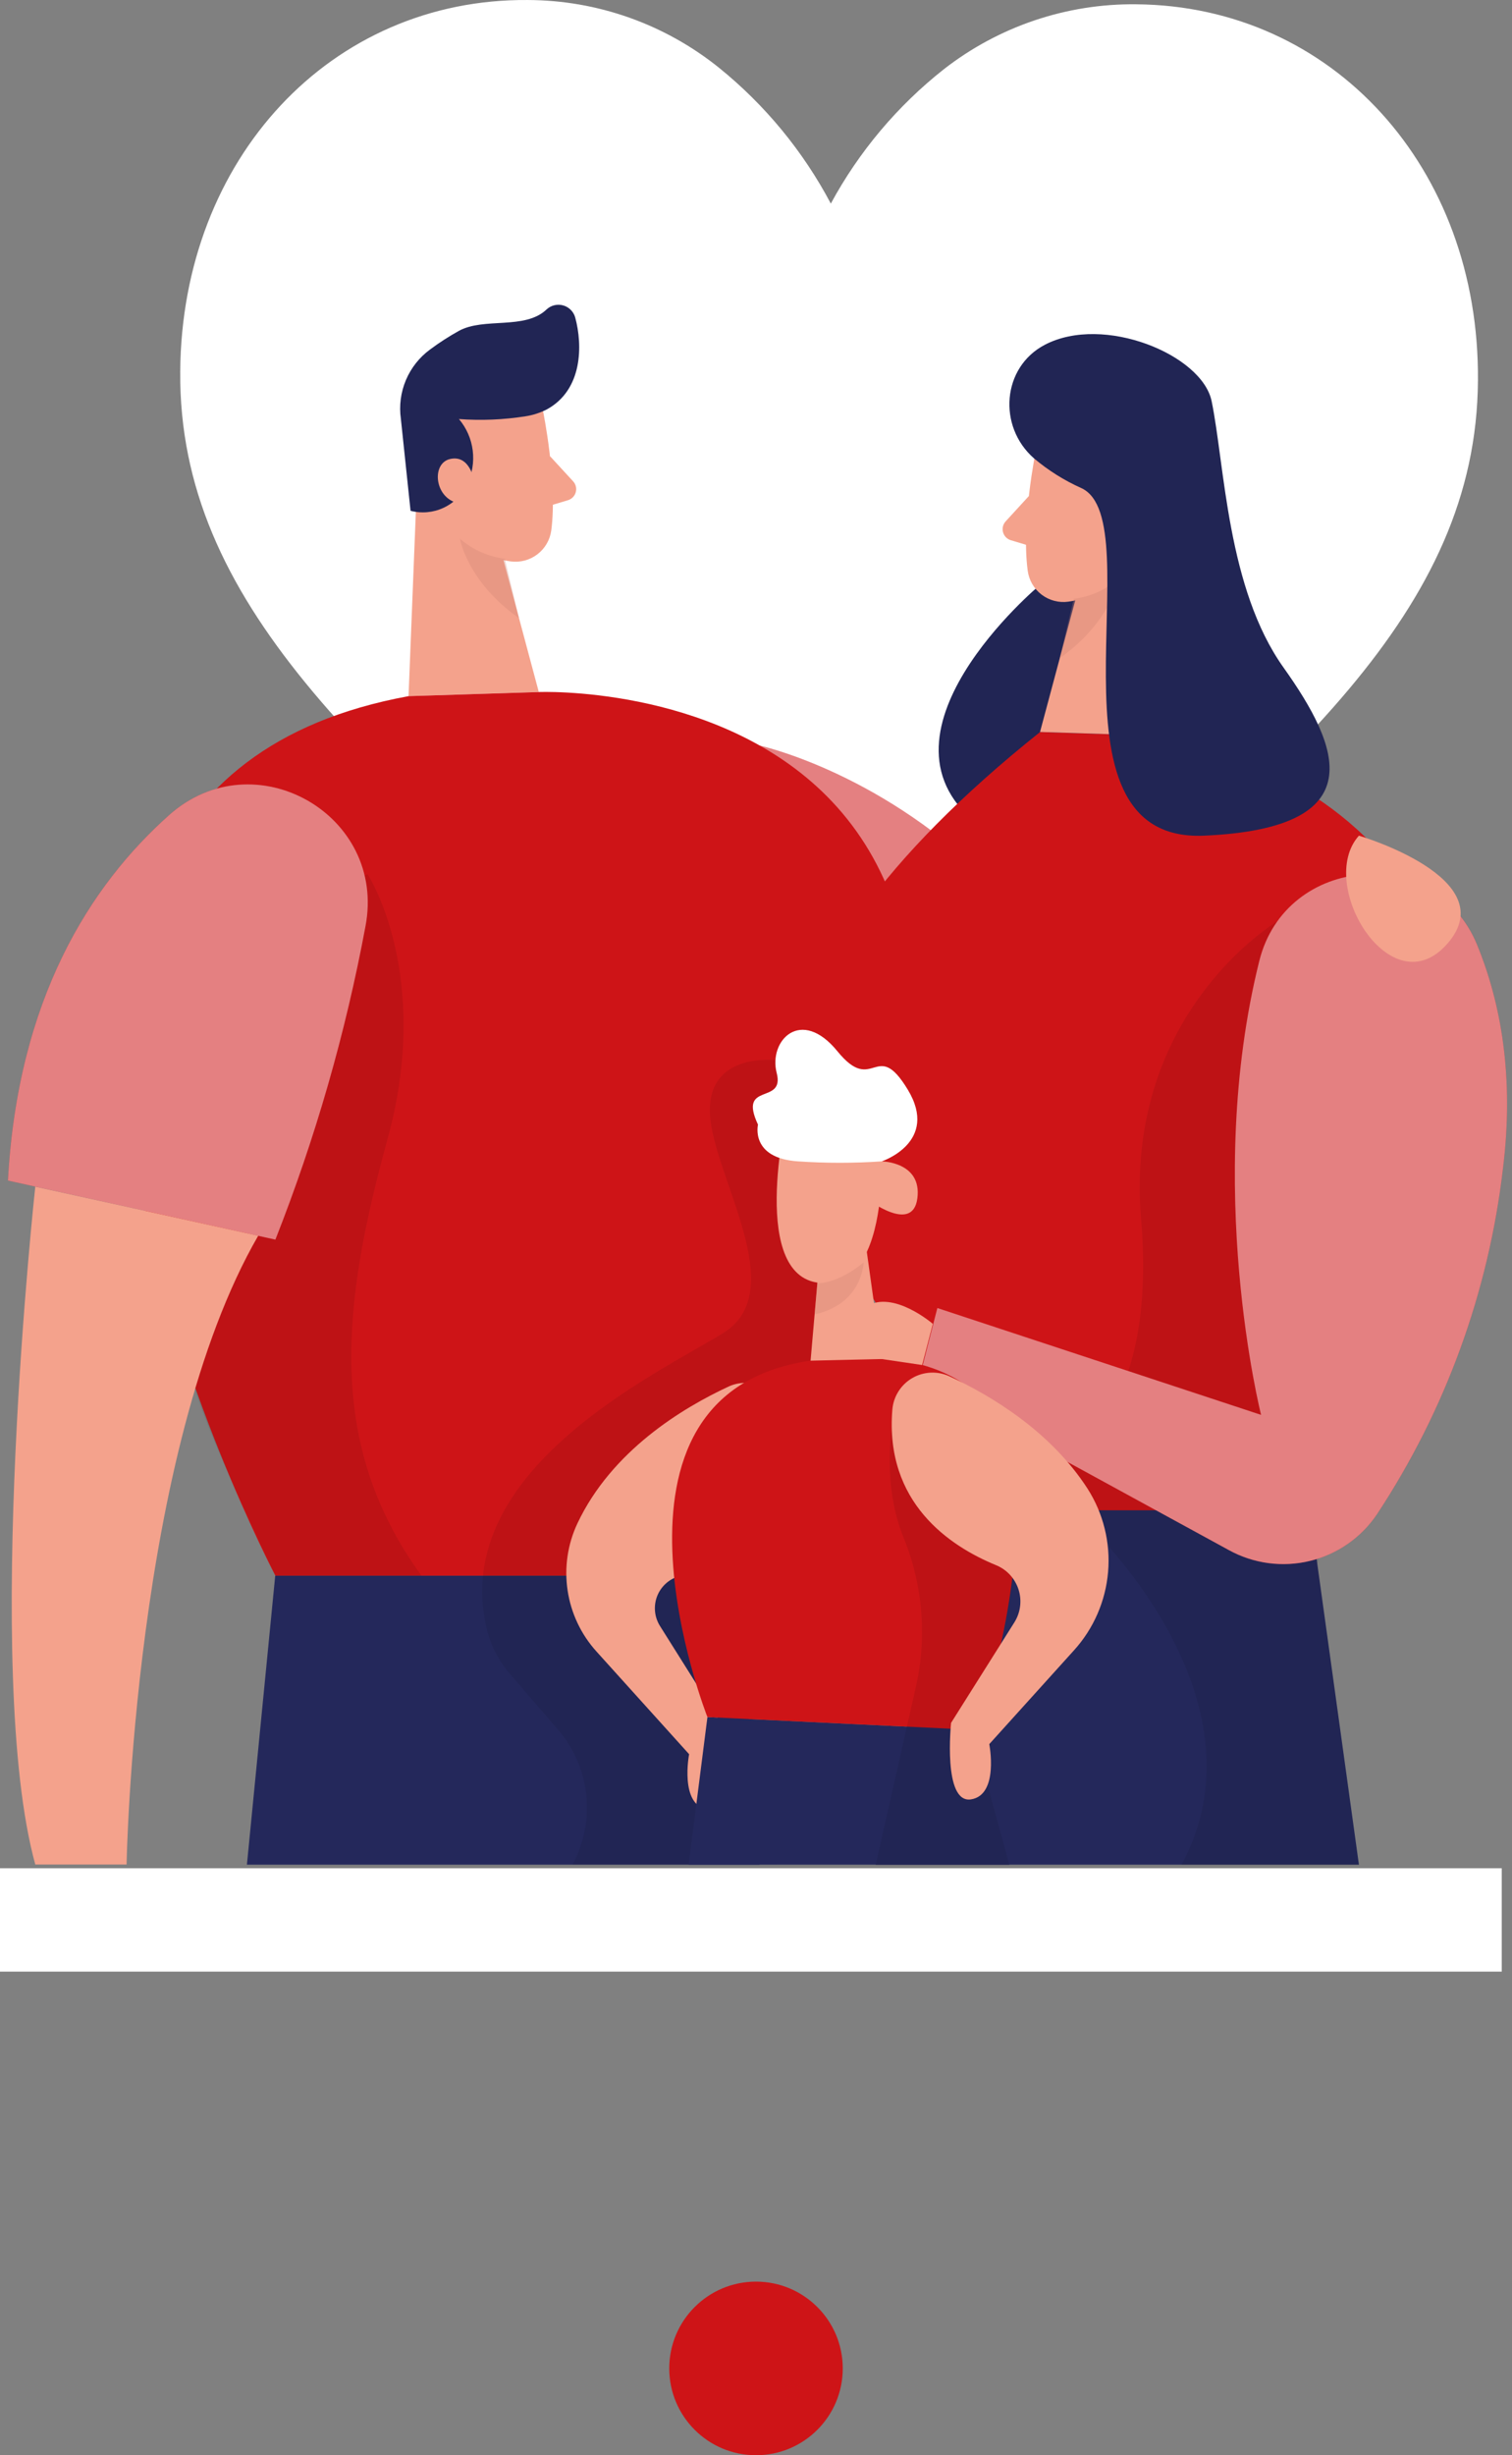 <?xml version="1.0" encoding="UTF-8"?> <svg xmlns="http://www.w3.org/2000/svg" width="122" height="198" viewBox="0 0 122 198" fill="none"><rect x="0" y="0" width="122" height="198" fill="#808080" stroke="none"/> <circle cx="61" cy="191" r="7" fill="#CE1417"></circle> <path d="M91.667 0.346C86.049 0.284 80.576 2.134 76.147 5.591C72.406 8.544 69.306 12.228 67.037 16.419C64.8 12.193 61.73 8.465 58.011 5.461C53.633 1.939 48.187 0.014 42.569 0.001C26.71 -0.116 14.665 12.775 14.541 29.974C14.411 48.553 29.235 61.373 51.685 80.778C55.499 84.071 59.82 87.806 64.31 91.788C64.905 92.314 65.671 92.604 66.464 92.604C67.257 92.604 68.023 92.314 68.618 91.788C73.173 87.884 77.533 84.194 81.392 80.954C104.116 61.867 119.135 49.262 119.252 30.683C119.389 13.517 107.519 0.469 91.667 0.346Z" fill="white"></path> <path d="M83.918 47.167C83.918 47.167 69.198 59.433 79.252 66.748C89.306 74.062 94.362 57.735 94.362 57.735L92.071 45.371L83.918 47.167Z" fill="#212554"></path> <path d="M61.265 60.117C61.265 60.117 70.635 62.141 79.316 70.529C87.997 78.917 54.653 95.758 61.265 60.117Z" fill="#CE1417"></path> <path opacity="0.46" d="M79.33 70.502C88.011 78.858 54.654 95.758 61.278 60.091C61.278 60.091 70.649 62.114 79.33 70.502Z" fill="white"></path> <path d="M83.917 59.037L94.427 59.375C94.427 59.375 130.641 66.091 110.949 103.626C107.555 110.124 105.703 117.316 105.535 124.645H77.807L76.596 119.634C75.013 112.761 71.973 106.307 67.681 100.71C62.215 93.773 58.011 79.717 83.917 59.037Z" fill="#CE1417"></path> <path d="M43.818 33.163C43.818 33.163 44.996 38.863 44.482 42.768C44.432 43.148 44.307 43.515 44.114 43.847C43.921 44.179 43.665 44.47 43.36 44.703C43.054 44.936 42.706 45.106 42.335 45.204C41.963 45.302 41.576 45.325 41.196 45.273C39.244 44.987 36.641 44.023 35.619 41.056L33.283 36.26C33.283 36.26 31.936 33.182 34.91 30.456C37.884 27.729 43.272 29.662 43.818 33.163Z" fill="#F4A28C"></path> <path d="M33.719 37.119L32.964 56.141L43.473 55.802L39.803 42.097L33.719 37.119Z" fill="#F4A28C"></path> <path d="M42.393 33.573C40.62 33.852 38.82 33.926 37.031 33.794C37.641 34.515 38.028 35.398 38.144 36.336C38.26 37.273 38.099 38.224 37.681 39.072C37.287 39.9 36.617 40.565 35.785 40.952C34.954 41.339 34.014 41.424 33.126 41.193L32.345 33.775C32.196 32.717 32.336 31.639 32.751 30.654C33.166 29.67 33.84 28.816 34.701 28.185C35.443 27.632 36.221 27.13 37.031 26.681C39.061 25.569 42.354 26.623 44.098 24.957C44.274 24.791 44.49 24.674 44.725 24.617C44.961 24.559 45.206 24.563 45.44 24.629C45.672 24.694 45.885 24.819 46.055 24.99C46.226 25.162 46.35 25.374 46.414 25.608C47.013 27.82 47.032 31.419 44.13 33.013C43.585 33.292 42.998 33.481 42.393 33.573V33.573Z" fill="#212554"></path> <path d="M38.274 38.863C38.274 38.863 37.968 36.644 36.322 37.015C34.675 37.386 35.098 40.588 37.402 40.62L38.274 38.863Z" fill="#F4A28C"></path> <path d="M44.378 36.788L46.246 38.818C46.351 38.933 46.426 39.073 46.464 39.225C46.501 39.377 46.5 39.535 46.459 39.687C46.419 39.838 46.342 39.976 46.234 40.089C46.126 40.203 45.991 40.287 45.842 40.334L43.682 40.985L44.378 36.788Z" fill="#F4A28C"></path> <path opacity="0.31" d="M40.734 45.065C39.397 44.892 38.139 44.331 37.116 43.451C37.116 43.451 37.676 46.893 41.88 49.854L40.734 45.065Z" fill="#CE8172"></path> <path d="M83.573 36.391C83.573 36.391 82.395 42.078 82.922 46.015C82.972 46.396 83.096 46.763 83.288 47.096C83.481 47.429 83.737 47.72 84.043 47.953C84.348 48.186 84.697 48.356 85.069 48.453C85.44 48.551 85.828 48.574 86.208 48.52C88.16 48.234 90.763 47.271 91.785 44.304L94.108 39.468C94.108 39.468 95.455 36.384 92.481 33.664C89.507 30.944 84.119 32.889 83.573 36.391Z" fill="#F4A28C"></path> <path d="M93.672 40.347L94.427 59.368L83.917 59.03L87.587 45.325L93.672 40.347Z" fill="#F4A28C"></path> <path d="M89.116 42.052C89.116 42.052 89.422 39.839 91.068 40.21C92.715 40.581 92.292 43.783 89.988 43.809L89.116 42.052Z" fill="#F4A28C"></path> <path d="M83.012 40.008L81.145 42.045C81.039 42.16 80.964 42.3 80.926 42.452C80.889 42.604 80.891 42.763 80.931 42.914C80.971 43.065 81.049 43.204 81.156 43.317C81.264 43.43 81.399 43.514 81.548 43.562L83.709 44.212L83.012 40.008Z" fill="#F4A28C"></path> <path opacity="0.31" d="M86.644 48.293C87.98 48.12 89.236 47.559 90.256 46.679C90.256 46.679 89.703 50.121 85.499 53.082L86.644 48.293Z" fill="#CE8172"></path> <path d="M84.314 27.801C80.846 29.603 80.488 34.393 83.429 36.963C84.586 37.939 85.874 38.747 87.255 39.364C93.034 42.026 83.442 67.997 97.153 67.392C110.865 66.787 108.118 60.227 103.563 53.831C99.008 47.434 98.832 37.562 97.765 32.356C96.991 28.595 89.038 25.334 84.314 27.801Z" fill="#212554"></path> <path d="M32.964 56.141L43.473 55.809C43.473 55.809 99.092 53.492 59.618 127.072H22.22C22.22 127.072 -10.929 64.171 32.964 56.141Z" fill="#CE1417"></path> <path opacity="0.08" d="M29.665 70.503C29.665 70.503 34.923 78.559 31.272 91.847C27.622 105.135 26.242 116.406 34.012 127.072H22.221C22.221 127.072 16.084 114.343 15.609 111.454C15.134 108.565 6.433 78.214 29.665 70.503Z" fill="black"></path> <path d="M13.656 65.726C7.266 71.407 1.442 80.57 0.642 95.205L22.22 99.968C25.445 91.797 27.879 83.335 29.489 74.7C31.214 65.687 20.515 59.622 13.656 65.726Z" fill="#CE1417"></path> <path opacity="0.46" d="M13.656 65.726C7.266 71.407 1.442 80.57 0.642 95.205L22.22 99.968C25.445 91.797 27.879 83.335 29.489 74.7C31.214 65.687 20.515 59.622 13.656 65.726Z" fill="white"></path> <path d="M2.847 95.699C2.847 95.699 -1.428 134.835 2.847 150.362H10.214C10.214 150.362 10.774 117.037 20.834 99.656L2.847 95.699Z" fill="#F4A28C"></path> <path d="M22.207 127.072L19.923 150.375H61.278L59.618 127.072H22.207Z" fill="#24285B"></path> <path d="M77.117 121.794H105.691L109.648 150.375H70.655L77.117 121.794Z" fill="#24285B"></path> <path opacity="0.08" d="M62.67 85.502C62.67 85.502 57.054 84.773 57.282 89.81C57.51 94.847 63.907 104.127 58.31 107.53C53.02 110.784 36.224 118.593 39.276 131.38C39.605 132.724 40.253 133.969 41.163 135.011L45.022 139.482C46.279 140.941 47.071 142.744 47.294 144.658C47.518 146.571 47.164 148.508 46.278 150.219L46.2 150.375H62.67L66.191 130.156L67.805 103.007L62.67 85.502Z" fill="black"></path> <path opacity="0.08" d="M103.036 74.316C103.036 74.316 90.672 81.663 92.071 98.309C93.47 114.955 85.512 117.604 85.512 117.604L87.894 123.07C87.894 123.07 102.639 136.931 95.325 150.401H109.641L106.284 126.148L113.442 98.335L103.036 74.316Z" fill="black"></path> <path d="M63.49 89.81C63.49 89.81 60.321 103.359 66.432 103.476C72.542 103.593 70.987 89.81 70.987 89.81H63.49Z" fill="#F4A28C"></path> <path d="M61.161 90.695C61.161 90.695 60.51 93.396 64.376 93.656C66.631 93.811 68.894 93.811 71.15 93.656C71.15 93.656 75.816 92.114 73.245 87.871C70.675 83.628 70.505 88.385 67.571 84.78C64.636 81.175 61.994 83.908 62.67 86.531C63.347 89.153 59.514 87.181 61.161 90.695Z" fill="white"></path> <path d="M69.939 100.938L71.15 109.599C71.15 109.599 73.375 113.198 68.742 113.972C64.109 114.747 62.443 112.814 65.404 109.73L66.171 100.938H69.939Z" fill="#F4A28C"></path> <path d="M101.611 77.491C103.752 68.882 115.804 67.971 119.181 76.19C121.094 80.856 122.2 86.83 121.263 94.287C120.098 104.226 116.621 113.753 111.112 122.107C109.842 123.997 107.911 125.343 105.698 125.88C103.486 126.417 101.152 126.106 99.158 125.009L74.13 111.343L75.633 105.486L101.754 114.102C101.754 114.102 97.088 95.615 101.611 77.491Z" fill="#CE1417"></path> <path opacity="0.46" d="M101.611 77.491C103.752 68.882 115.804 67.971 119.181 76.19C121.094 80.856 122.2 86.83 121.263 94.287C120.098 104.226 116.621 113.753 111.112 122.107C109.842 123.997 107.911 125.343 105.698 125.88C103.486 126.417 101.152 126.106 99.158 125.009L74.13 111.343L75.633 105.486L101.754 114.102C101.754 114.102 97.088 95.615 101.611 77.491Z" fill="white"></path> <path d="M71.15 93.656C71.15 93.656 74.404 93.701 74.02 96.636C73.636 99.571 69.9 96.636 69.9 96.636L71.15 93.656Z" fill="#F4A28C"></path> <path d="M58.843 111.792C55.05 113.549 49.356 116.998 46.59 122.855C45.799 124.538 45.523 126.417 45.798 128.255C46.072 130.094 46.884 131.811 48.132 133.189L55.603 141.466C55.603 141.466 54.809 145.579 57.093 145.924C59.377 146.269 58.661 139.729 58.661 139.729L53.26 131.139C53.047 130.803 52.91 130.424 52.861 130.029C52.812 129.635 52.851 129.234 52.975 128.856C53.1 128.478 53.307 128.132 53.581 127.844C53.855 127.556 54.19 127.332 54.562 127.189C58.349 125.744 64.03 122.263 63.386 114.467C63.337 113.955 63.168 113.462 62.892 113.028C62.616 112.593 62.241 112.231 61.797 111.97C61.354 111.709 60.855 111.557 60.342 111.526C59.828 111.495 59.315 111.586 58.843 111.792V111.792Z" fill="#F4A28C"></path> <path d="M57.081 138.473L55.565 150.375H81.445L78.79 139.514L57.081 138.473Z" fill="#24285B"></path> <path opacity="0.31" d="M65.951 103.489C65.951 103.489 67.558 103.56 69.686 101.81C69.686 101.81 69.614 105.148 65.73 105.994L65.951 103.489Z" fill="#CE8172"></path> <path d="M71.15 109.599C71.15 109.599 80.996 109.404 81.894 119.087C82.792 128.77 78.79 139.514 78.79 139.514L57.081 138.473C57.081 138.473 46.76 112.398 65.404 109.73L71.15 109.599Z" fill="#CE1417"></path> <path opacity="0.08" d="M71.983 114.961C71.983 114.961 71.143 119.797 72.939 124.072C74.506 127.968 74.818 132.257 73.831 136.338L73.109 139.534L70.655 150.395H81.438L79.668 143.887L80.709 132.694C80.709 132.694 81.868 127.658 81.737 126.746C81.607 125.835 71.983 114.961 71.983 114.961Z" fill="black"></path> <path d="M76.61 110.992C79.948 112.541 84.763 115.417 87.75 120.05C89.026 122.045 89.609 124.405 89.409 126.765C89.209 129.124 88.237 131.352 86.644 133.104L79.824 140.653C79.824 140.653 80.625 144.766 78.341 145.11C76.056 145.455 76.74 138.941 76.74 138.941L81.848 130.833C82.093 130.443 82.251 130.004 82.308 129.547C82.367 129.09 82.324 128.626 82.184 128.188C82.044 127.749 81.809 127.346 81.498 127.007C81.186 126.668 80.803 126.401 80.377 126.226C76.61 124.684 71.384 121.176 72.002 113.679C72.045 113.158 72.213 112.654 72.492 112.211C72.772 111.768 73.153 111.399 73.606 111.135C74.058 110.871 74.567 110.721 75.09 110.696C75.613 110.671 76.134 110.772 76.61 110.992V110.992Z" fill="#F4A28C"></path> <path d="M75.269 106.762C75.269 106.762 72.055 103.99 69.9 105.363C67.746 106.736 67.883 109.118 71.15 109.599L74.404 110.081L75.269 106.762Z" fill="#F4A28C"></path> <path d="M109.648 67.392C109.648 67.392 121.361 70.821 116.806 76.079C112.251 81.337 106.166 71.277 109.648 67.392Z" fill="#F4A28C"></path> <rect y="150.665" width="121.173" height="8.335" fill="white"></rect> </svg> 